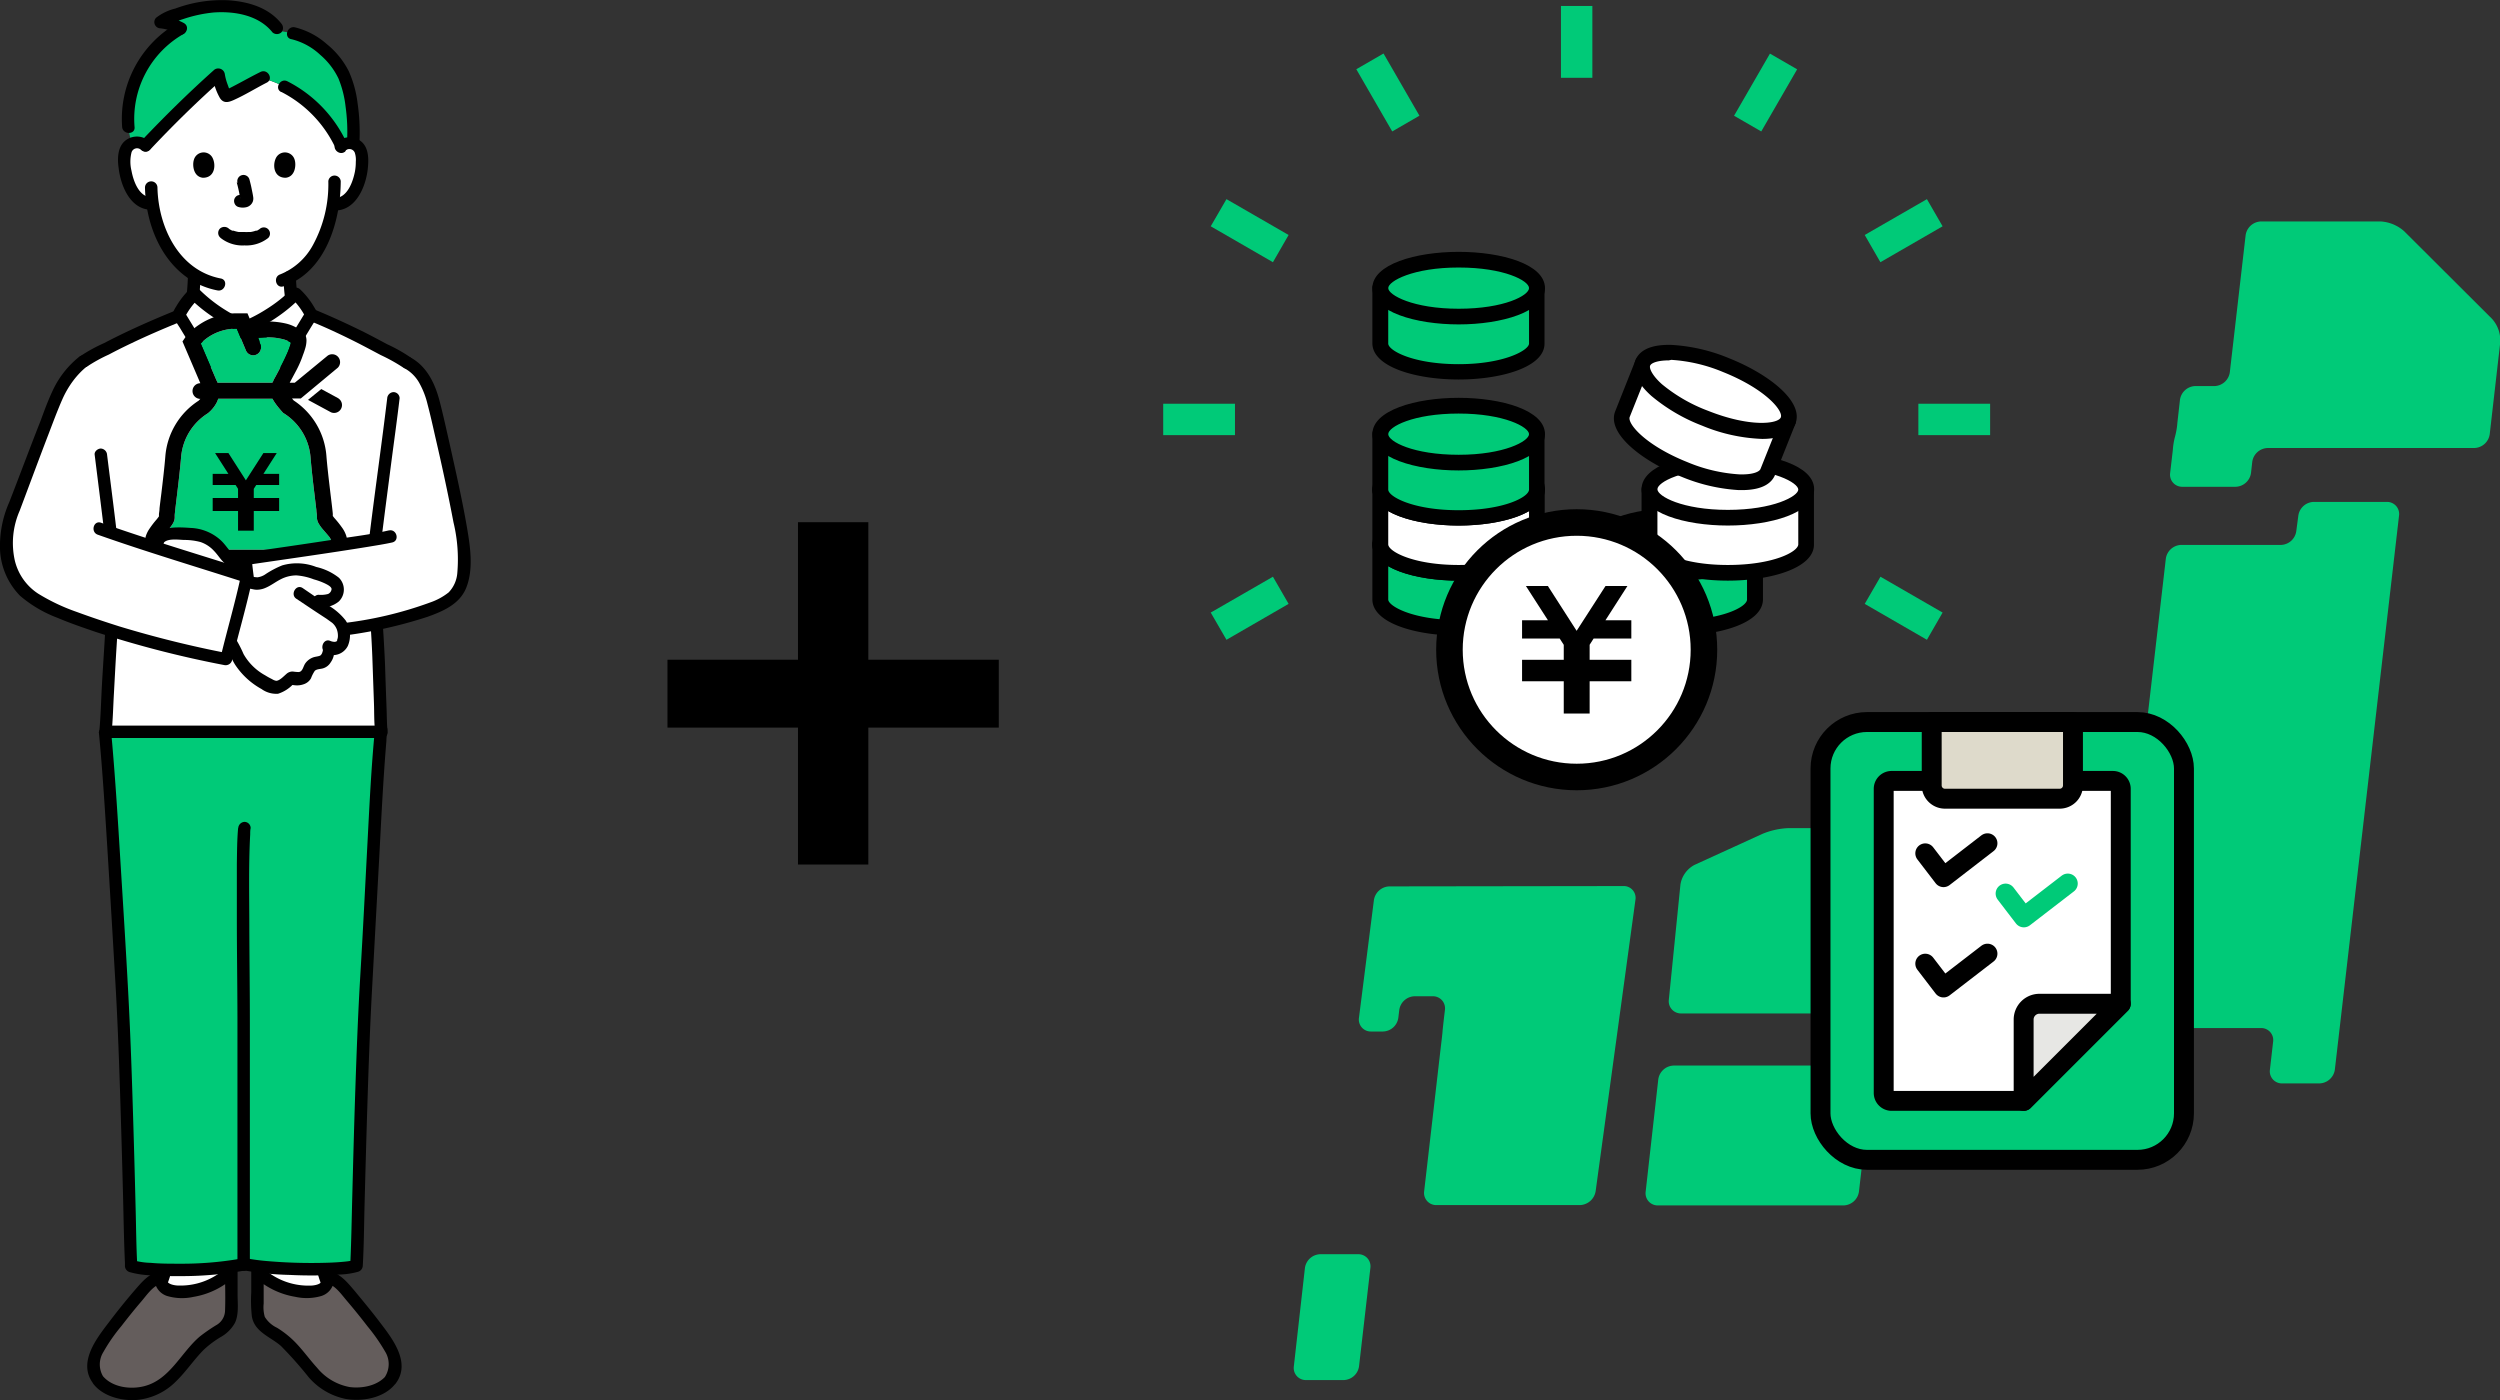 <svg id="レイヤー_1" data-name="レイヤー 1" xmlns="http://www.w3.org/2000/svg" width="376.61" height="210.91" viewBox="0 0 376.61 210.91"><rect x="0" y="0" width="376.61" height="210.91" fill="#333333" stroke="none"/><defs><style>.cls-1,.cls-5{fill:#00ca78;}.cls-11,.cls-2,.cls-6{fill:#fff;}.cls-10,.cls-3,.cls-9{fill:none;}.cls-4{fill:#645d5c;}.cls-11,.cls-5,.cls-6,.cls-7,.cls-8,.cls-9{stroke:#000;}.cls-10,.cls-5,.cls-6,.cls-7,.cls-8,.cls-9{stroke-linecap:round;stroke-linejoin:round;stroke-width:3px;}.cls-7{fill:#dedacb;}.cls-8{fill:#e7e7e4;}.cls-10{stroke:#00ca78;}.cls-11{stroke-miterlimit:10;stroke-width:4px;}</style></defs><path d="M121.81,110.86H102.15V100.64h19.66V79.92h10.6v20.72h19.65v10.22H132.41v20.63h-10.6Z" transform="translate(-1.6 -1.25)"/><path class="cls-1" d="M249.51,180.76a1.83,1.83,0,0,0,1.85,2.08h27.95a2.41,2.41,0,0,0,2.33-2.08l1.95-16.91a1.83,1.83,0,0,0-1.85-2.08h-28a2.41,2.41,0,0,0-2.33,2.08Z" transform="translate(-1.6 -1.25)"/><path class="cls-1" d="M196.51,207.08a1.82,1.82,0,0,0,1.85,2.07H204a2.4,2.4,0,0,0,2.33-2.07l1.71-14.82a1.82,1.82,0,0,0-1.85-2.07h-5.69a2.4,2.4,0,0,0-2.32,2.07Z" transform="translate(-1.6 -1.25)"/><path class="cls-1" d="M210.92,134.78a2.43,2.43,0,0,0-2.35,2.07l-2.25,17.72a1.8,1.8,0,0,0,1.83,2.07h1.78a2.39,2.39,0,0,0,2.32-2.07l.14-1.17a2.4,2.4,0,0,1,2.32-2.07h2.71a1.82,1.82,0,0,1,1.85,2.07l-.14,1.17c-.13,1.14-.23,2.07-.22,2.07s-.09.93-.23,2.07l-2.54,22a1.83,1.83,0,0,0,1.85,2.08H239.6a2.48,2.48,0,0,0,2.37-2.07l6-43.92a1.78,1.78,0,0,0-1.81-2.07Z" transform="translate(-1.6 -1.25)"/><path class="cls-1" d="M347.52,81.27a2.4,2.4,0,0,1-2.33,2.07h-15a2.4,2.4,0,0,0-2.32,2.07l-4.45,38.52a2.4,2.4,0,0,1-2.32,2.07h-7.25a1.82,1.82,0,0,1-1.85-2.07l.42-3.66a1.83,1.83,0,0,0-1.84-2.08h-5.69a2.41,2.41,0,0,0-2.33,2.08l-.42,3.66a2.41,2.41,0,0,1-2.32,2.07H271.09a11.38,11.38,0,0,0-4,.87l-10.22,4.67a4.08,4.08,0,0,0-2.12,2.94L253,151.85a1.84,1.84,0,0,0,1.87,2.07h34.94a1.78,1.78,0,0,1,1.81,2.07l-1.43,10.54a1.77,1.77,0,0,0,1.8,2.07h16.82a2.4,2.4,0,0,0,2.32-2.07l1-8.34a2.41,2.41,0,0,1,2.33-2.07h27.73a1.81,1.81,0,0,1,1.84,2.07l-.48,4.2a1.82,1.82,0,0,0,1.85,2.07H351a2.41,2.41,0,0,0,2.33-2.07L363,78.93a1.82,1.82,0,0,0-1.85-2.07h-11a2.4,2.4,0,0,0-2.32,2.07Z" transform="translate(-1.6 -1.25)"/><path class="cls-1" d="M363.78,36.09a5.83,5.83,0,0,0-3.56-1.48h-18a2.41,2.41,0,0,0-2.33,2.08l-2.38,20.64a2.41,2.41,0,0,1-2.32,2.08h-2.93A2.4,2.4,0,0,0,330,61.48l-.39,3.45a11.06,11.06,0,0,1-.35,2.07,10.62,10.62,0,0,0-.34,2.07l-.4,3.44a1.82,1.82,0,0,0,1.85,2.07h8a2.41,2.41,0,0,0,2.33-2.07l.19-1.69a2.41,2.41,0,0,1,2.33-2.08h31.11a2.41,2.41,0,0,0,2.33-2.07l1.59-13.85A4.89,4.89,0,0,0,377,49.27Z" transform="translate(-1.6 -1.25)"/><path class="cls-1" d="M316.22,111.35a2.09,2.09,0,0,1-2.09,2.08h-1.71a2.09,2.09,0,0,1-2.09-2.08v-.25a2.09,2.09,0,0,1,2.09-2.08h1.71a2.09,2.09,0,0,1,2.09,2.08Z" transform="translate(-1.6 -1.25)"/><path class="cls-2" d="M27.65,50c.2-.09,1-.37,1.09-.4,1.61-.59,1.55-1.62,1.75-2.78a30.93,30.93,0,0,0,.35-4.22C27.2,40.36,25.21,36.09,24.59,32a2.92,2.92,0,0,1-2.15-.77,5.4,5.4,0,0,1-1.28-1.84,9.26,9.26,0,0,1-.79-4.5,3,3,0,0,1,.27-1.14,1.81,1.81,0,0,1,2.83-.51A147.66,147.66,0,0,1,34.54,12.42a6.56,6.56,0,0,0,.31,1.36,4.89,4.89,0,0,0,.85,1.91C36,15.83,39.12,14,41.06,13A18.6,18.6,0,0,1,53,23.27a1.81,1.81,0,0,1,1.54-.49,1.83,1.83,0,0,1,1.31,1,3,3,0,0,1,.27,1.14,9.15,9.15,0,0,1-.79,4.5A5.26,5.26,0,0,1,54,31.22a2.91,2.91,0,0,1-2.28.76c-.8,5.7-3.55,9.44-6.52,11a26.53,26.53,0,0,0,.36,3.88c.2,1.16.14,2.19,1.74,2.78.11,0,1.9.86,2.14,1A15.1,15.1,0,0,1,38,56.38,11.8,11.8,0,0,1,27.65,50Z" transform="translate(-1.6 -1.25)"/><path class="cls-1" d="M48.27,16.91A18.05,18.05,0,0,0,41.07,13c-2,1-5.09,2.81-5.37,2.67a4.89,4.89,0,0,1-.85-1.91,6.56,6.56,0,0,1-.31-1.36A147.66,147.66,0,0,0,23.47,23.23a1.79,1.79,0,0,0-1.95-.31c-1.17-3-.54-7.27.72-10.18a15.24,15.24,0,0,1,6.58-7.21,7.81,7.81,0,0,0-3.05-.94c.65-.69,5.86-2.49,8.86-2.42s6.53.49,8.71,3.32l.32.41,2.12.36a11.29,11.29,0,0,1,4.73,2.6,14,14,0,0,1,2.48,3c1.33,2.09,2,6.86,1.83,10.61l0,.81a1.78,1.78,0,0,0-.7-.28,1.81,1.81,0,0,0-1.14.2A18.69,18.69,0,0,0,48.27,16.91Z" transform="translate(-1.6 -1.25)"/><path d="M28.3,4.74A16.62,16.62,0,0,0,20,20.38c.1,1.19,2,1.2,1.87,0a14.74,14.74,0,0,1,7.36-14,.94.94,0,0,0-.95-1.62Z" transform="translate(-1.6 -1.25)"/><path d="M45.53,7.16a9.72,9.72,0,0,1,4.32,2.36,10.83,10.83,0,0,1,2.74,3.56,15.84,15.84,0,0,1,1.07,4.23,27.48,27.48,0,0,1,.23,5.13c-.06,1.2,1.81,1.2,1.87,0a30.28,30.28,0,0,0-.29-5.63A16.7,16.7,0,0,0,54.15,12a12.44,12.44,0,0,0-3.28-4.07A11.3,11.3,0,0,0,46,5.36c-1.17-.22-1.68,1.58-.49,1.8Z" transform="translate(-1.6 -1.25)"/><path d="M40.88,12.07c-1.43.7-2.82,1.5-4.24,2.23-.26.14-.53.27-.81.4h0l-.13.05s-.08,0-.11,0,.35.07.45.12c.49.22.27.16.2,0s-.09-.18-.13-.28-.18-.49-.27-.74a8,8,0,0,1-.37-1.42,1,1,0,0,0-1.59-.67c-3.83,3.42-7.47,7-11,10.73-.83.88.49,2.2,1.32,1.32,3.51-3.74,7.15-7.31,11-10.72l-1.6-.66A8.94,8.94,0,0,0,34.72,16c.54.86,1.28.68,2.06.33,1.73-.77,3.35-1.79,5-2.63,1.08-.53.14-2.15-.94-1.61Z" transform="translate(-1.6 -1.25)"/><path d="M44,4.82c-1.94-2.45-5-3.32-8-3.53a20.22,20.22,0,0,0-8,1.25,7.6,7.6,0,0,0-2.89,1.39.94.94,0,0,0,.66,1.59,7.07,7.07,0,0,1,2.6.83c1.06.57,2-1,.94-1.62a9.35,9.35,0,0,0-3.54-1.08l.66,1.6c.17-.16-.15.08,0,0s.16-.1.25-.14a5.66,5.66,0,0,1,.7-.34c.55-.23,1.2-.45,1.8-.64a20.36,20.36,0,0,1,4.62-1c3.17-.22,6.79.41,8.85,3a1,1,0,0,0,1.33,0,1,1,0,0,0,0-1.33Z" transform="translate(-1.6 -1.25)"/><path d="M44,15.11a18.1,18.1,0,0,1,8.22,8.6.94.94,0,0,0,1.28.34,1,1,0,0,0,.33-1.28A19.71,19.71,0,0,0,44.9,13.5c-1.07-.55-2,1.07-.95,1.61Z" transform="translate(-1.6 -1.25)"/><path d="M29.91,42.67a31.72,31.72,0,0,1-.44,4.72c0,.15,0,.29-.09.43l-.07.22c0,.17.05-.07,0,0l-.12.2c0,.09.1-.09,0,0a1.53,1.53,0,0,1-.18.18c.12-.1-.1.07-.11.07a10.89,10.89,0,0,1-1.48.6,1,1,0,0,0-.65,1.15.94.94,0,0,0,1.15.65,13.31,13.31,0,0,0,1.92-.78,3.08,3.08,0,0,0,1.41-2,28.64,28.64,0,0,0,.55-5.46.94.94,0,0,0-1.87,0Z" transform="translate(-1.6 -1.25)"/><path d="M44.3,43a29.82,29.82,0,0,0,.33,3.77,6,6,0,0,0,.68,2.5,2.94,2.94,0,0,0,1.18,1,4.25,4.25,0,0,0,.49.21c.36.15-.13-.07,0,0s.22.1.32.15l1.74.79a1,1,0,0,0,1.28-.33A.94.94,0,0,0,50,49.8l-1.59-.73-.75-.33a2.57,2.57,0,0,1-.49-.26c-.23-.15.07.1-.1-.08l-.12-.13,0,0a2.55,2.55,0,0,1-.14-.24c.08.14,0,0,0-.06a4.7,4.7,0,0,1-.12-.51c-.07-.39-.13-.79-.19-1.18A24.78,24.78,0,0,1,46.18,43a.94.94,0,0,0-1.88,0Z" transform="translate(-1.6 -1.25)"/><path d="M44.32,44.38c6.36-2.14,8.59-9.83,8.61-15.84a.94.94,0,0,0-1.87,0,19.11,19.11,0,0,1-2.32,9.63,9.72,9.72,0,0,1-4.92,4.41c-1.14.38-.65,2.19.5,1.8Z" transform="translate(-1.6 -1.25)"/><path d="M23.44,29.5c.12,5.17,2.17,10.73,6.59,13.72A11.74,11.74,0,0,0,34.36,45c1.17.23,1.68-1.58.49-1.8-6.32-1.22-9.4-7.75-9.53-13.69a.94.94,0,0,0-1.88,0Z" transform="translate(-1.6 -1.25)"/><path d="M24.17,22.61a2.79,2.79,0,0,0-3.89,0c-1,1-1,2.71-.8,4,.31,2.67,1.8,6.3,5,6.24a.94.94,0,0,0,0-1.87c-1.93,0-2.78-2.43-3.07-4a5.73,5.73,0,0,1,0-2.76.87.87,0,0,1,1.44-.39c.89.8,2.22-.51,1.32-1.33Z" transform="translate(-1.6 -1.25)"/><path d="M53.64,23.94a.87.87,0,0,1,1.41.32,3.46,3.46,0,0,1,.15,1.36,8,8,0,0,1-.13,1.47c-.3,1.54-1.15,4-3.07,4a.94.94,0,0,0,0,1.87c3.2.06,4.7-3.57,5-6.24.15-1.33.18-3-.81-4a2.79,2.79,0,0,0-3.89,0c-.89.81.44,2.14,1.33,1.33Z" transform="translate(-1.6 -1.25)"/><g id="face"><path d="M37.26,28.72a22.56,22.56,0,0,1,.53,2.44l0-.25a1.22,1.22,0,0,1,0,.27l0-.25a.23.23,0,0,1,0,.11l.1-.23a.21.21,0,0,1,0,.06l.15-.19a.12.12,0,0,1,0,.05l.19-.15-.13.07.23-.09a1.29,1.29,0,0,1-.28.08l.25,0h-.26l.24,0-.24,0a1.06,1.06,0,0,0-.72.09,1,1,0,0,0-.43.56,1,1,0,0,0,.1.72.87.87,0,0,0,.56.43,2.31,2.31,0,0,0,1.25,0,1.38,1.38,0,0,0,.89-.84,1.43,1.43,0,0,0,.06-.62c-.06-.46-.17-.93-.26-1.39s-.2-.87-.31-1.3a.93.93,0,1,0-1.8.5Z" transform="translate(-1.6 -1.25)"/><path d="M30.8,25.35c-.24.77-.08,2.53,1.37,2.68,1.91,0,2-2.14,1.37-3.14A1.52,1.52,0,0,0,30.8,25.35Z" transform="translate(-1.6 -1.25)"/><path d="M46,25.36c.23.76.08,2.52-1.37,2.67-1.91,0-2-2.14-1.37-3.14A1.52,1.52,0,0,1,46,25.36Z" transform="translate(-1.6 -1.25)"/><path d="M34.84,37.1a5.3,5.3,0,0,0,3.59,1.12A5.31,5.31,0,0,0,42,37.1a.93.93,0,0,0-1.32-1.32.2.2,0,0,0-.07.06l0,0,.12-.09a2.39,2.39,0,0,0-.21.13,1,1,0,0,1-.23.12l-.08,0,.08,0a.88.88,0,0,1-.15,0,4.47,4.47,0,0,1-.78.2s-.29,0-.11,0l-.24,0a5.44,5.44,0,0,1-.57,0l-.52,0-.29,0h-.07a5.38,5.38,0,0,1-.79-.2L36.58,36s.19.08,0,0l-.26-.14a1.22,1.22,0,0,1-.19-.12c-.06,0,0,0,0,0l0,0s-.06-.05-.07-.06a1,1,0,0,0-1.32,0,.94.94,0,0,0,0,1.32Z" transform="translate(-1.6 -1.25)"/></g><path class="cls-2" d="M14.15,55.71A19.13,19.13,0,0,0,12.68,57,15.78,15.78,0,0,0,10,61.29c-1.38,3.2-4.9,12.79-6.59,17.16A11.31,11.31,0,0,0,4.66,89.59c2.23,2.87,8.64,4.91,11.66,6l2.08.69c0,.86-.1,1.56-.15,2-.07.69-.78,14.28-.77,13.27l41.56,0c-.11-2.07-.44-11.14-.53-13.07,0-.15,0-.28,0-.4-.07-.59-.14-1.61-.22-2.84L60,94.86c2.54-.56,7.54-1.85,9.71-3.65S71.79,85.28,71,80.92c-.79-4.58-3.54-17-4.28-19.61a9.87,9.87,0,0,0-2.62-4.62A7.55,7.55,0,0,0,63.07,56l-.21-.11h0a14.27,14.27,0,0,0-2.22-1.26,115.58,115.58,0,0,0-12.11-5.9,11.5,11.5,0,0,0-2.35-3.17,23.15,23.15,0,0,1-6.7,4.67c-.14.06-.29.14-.33.28H37.92c0-.14-.2-.22-.33-.28a23.15,23.15,0,0,1-6.7-4.67,11.7,11.7,0,0,0-2.44,3.35,119.06,119.06,0,0,0-12.09,5.62,13.79,13.79,0,0,0-2.1,1.17" transform="translate(-1.6 -1.25)"/><path class="cls-3" d="M45.92,54.09a26.27,26.27,0,0,1-6.68.94,28.86,28.86,0,0,1-7.59-1.16" transform="translate(-1.6 -1.25)"/><path d="M27.94,48.07c-2.46,1-4.92,2.06-7.32,3.2-1.14.54-2.26,1.1-3.37,1.68a23.81,23.81,0,0,0-3.47,1.9,1,1,0,0,0-.33,1.28.94.94,0,0,0,1.28.33A23.25,23.25,0,0,1,18,54.66c1.11-.59,2.23-1.15,3.37-1.69,2.31-1.11,4.67-2.12,7.05-3.1a1,1,0,0,0,.65-1.15.93.93,0,0,0-1.15-.65Z" transform="translate(-1.6 -1.25)"/><path d="M15.86,69.75c.56,4.5,1.14,9,1.66,13.5.11,1,.24,1.91.26,2.88,0,1.39,0,2.78-.05,4.17-.15,4.81-.52,9.61-.79,14.41-.12,2.27-.17,4.56-.39,6.82a.94.94,0,0,0,.94.93,1,1,0,0,0,.93-.93c.19-1.92.23-3.86.34-5.78.13-2.36.25-4.72.4-7.08s.31-4.71.39-7.07a50.35,50.35,0,0,0-.05-7.37c-.53-4.83-1.17-9.65-1.77-14.48a1,1,0,0,0-.94-.93c-.45,0-1,.43-.93.93Z" transform="translate(-1.6 -1.25)"/><path class="cls-3" d="M15.78,61.75c.3,2.32.65,5.14,1,8" transform="translate(-1.6 -1.25)"/><path d="M60,111.63c-.13-1.25-.12-2.53-.17-3.79q-.12-3.15-.22-6.28c-.14-3.6-.42-7.18-.61-10.78l-.18-3.31c0-.65-.11-1.32-.09-2,.05-1,.23-2.08.35-3.11.48-3.9,1-7.8,1.5-11.7.41-3.13.85-6.27,1.22-9.41a.93.93,0,0,0-.93-.93,1,1,0,0,0-.94.93c-.8,6.66-1.75,13.3-2.58,20-.15,1.27-.32,2.54-.44,3.81a26.11,26.11,0,0,0,.12,4c.2,3.73.52,7.45.66,11.18l.24,6.83c.06,1.5,0,3,.2,4.52a1,1,0,0,0,.93.94,1,1,0,0,0,.94-.94Z" transform="translate(-1.6 -1.25)"/><path class="cls-2" d="M49.87,189.24a14.24,14.24,0,0,0,1.62,6.52l-10.38-.2,0-5.83" transform="translate(-1.6 -1.25)"/><path class="cls-2" d="M27.05,189.24a14.35,14.35,0,0,1-1.61,6.52l10.37-.2,0-5.83" transform="translate(-1.6 -1.25)"/><path d="M26,189.24a13.45,13.45,0,0,1-1.49,6,1,1,0,0,0,.34,1.28,1,1,0,0,0,1.28-.34,15.45,15.45,0,0,0,1.74-7,.94.94,0,0,0-1.87,0Z" transform="translate(-1.6 -1.25)"/><path d="M34.72,189.73l0,5.83a.94.94,0,0,0,.94.93,1,1,0,0,0,.93-.93l0-5.83a.94.94,0,1,0-1.87,0Z" transform="translate(-1.6 -1.25)"/><path d="M48.94,189.24a15.45,15.45,0,0,0,1.74,7,.94.94,0,0,0,1.62-.94,13.45,13.45,0,0,1-1.49-6,1,1,0,0,0-.94-.93.93.93,0,0,0-.93.93Z" transform="translate(-1.6 -1.25)"/><path d="M40.22,189.73l0,5.83a.94.94,0,0,0,1.87,0l0-5.83a.94.94,0,1,0-1.87,0Z" transform="translate(-1.6 -1.25)"/><path class="cls-4" d="M16.36,209.13l-.15-.22a4.11,4.11,0,0,1-.27-3.45,11.21,11.21,0,0,1,1.77-3.09c1.71-2.33,3.52-4.6,5.42-6.78a5.14,5.14,0,0,1,2.69-2,1.66,1.66,0,0,0,.83,1.75,3.93,3.93,0,0,0,2,.46,11.16,11.16,0,0,0,7.78-3.1c0,2.34,0,3.12,0,5.46a5.06,5.06,0,0,1-.21,1.69c-.48,1.3-1.91,1.92-3,2.71-3,2-4.54,5.75-7.66,7.56a8.08,8.08,0,0,1-7.45.27A4.77,4.77,0,0,1,16.36,209.13Z" transform="translate(-1.6 -1.25)"/><path class="cls-1" d="M38.3,191.73c4.4.91,14.69,1,17,.25.21-3.44.59-28.29,1.52-43.72.78-13,1.4-28.59,2.16-36.73-9-.14-32.57-.28-41.53-.43.77,8.08,1.63,24.05,2.42,37.16.93,15.43,1.31,40.28,1.52,43.72,2.31.77,11.28.83,16.63-.2" transform="translate(-1.6 -1.25)"/><path d="M17.17,208.66a3.51,3.51,0,0,1,0-3.73,25.67,25.67,0,0,1,2.68-3.87c1-1.29,2-2.55,3.07-3.79.85-1,1.78-2.42,3.15-2.72l-1.15-1.16a2.73,2.73,0,0,0,1.81,3.08,7.93,7.93,0,0,0,4,.15,11.94,11.94,0,0,0,6.37-3.21l-1.6-.66c0,2,.08,4,0,6a2.57,2.57,0,0,1-1.35,2.14,25.82,25.82,0,0,0-2.44,1.69c-2.83,2.4-4.5,6.48-8.35,7.48-2.09.55-4.88.2-6.32-1.58a.94.94,0,0,0-1.32,0,1,1,0,0,0,0,1.32c1.46,1.81,4.18,2.5,6.4,2.35a9.52,9.52,0,0,0,6.07-2.88c1.5-1.47,2.66-3.25,4.15-4.73a14.87,14.87,0,0,1,2.47-1.85A5.52,5.52,0,0,0,37,200.52c.59-1.27.4-2.83.39-4.19v-3.58a1,1,0,0,0-1.6-.66,10.06,10.06,0,0,1-4.39,2.48,10.17,10.17,0,0,1-2.91.34c-.53,0-1.9-.19-1.74-1a1,1,0,0,0-1.15-1.15c-1.67.37-2.77,1.79-3.83,3q-1.89,2.21-3.64,4.52c-1.89,2.48-4.86,6.15-2.54,9.32a1,1,0,0,0,1.28.33A.94.94,0,0,0,17.17,208.66Z" transform="translate(-1.6 -1.25)"/><path class="cls-4" d="M60.45,209.13l.15-.22a4.11,4.11,0,0,0,.27-3.45,11.21,11.21,0,0,0-1.77-3.09c-1.71-2.33-3.52-4.6-5.42-6.78a5.14,5.14,0,0,0-2.69-2,1.66,1.66,0,0,1-.83,1.75,3.93,3.93,0,0,1-2,.46,11.18,11.18,0,0,1-7.78-3.1c0,2.34,0,3.12,0,5.46a5.06,5.06,0,0,0,.21,1.69c.48,1.3,1.91,1.92,3,2.71,3,2,4.54,5.75,7.66,7.56a8.08,8.08,0,0,0,7.45.27A4.77,4.77,0,0,0,60.45,209.13Z" transform="translate(-1.6 -1.25)"/><path d="M16.5,111.63c.53,5.56.88,11.15,1.23,16.72q.63,10.17,1.22,20.34c.33,5.53.54,11.06.72,16.6s.33,10.85.47,16.28c.08,3.3.13,6.61.28,9.91,0,.17,0,.33,0,.5a1,1,0,0,0,.69.9,13.27,13.27,0,0,0,3.07.48c1.45.11,2.9.14,4.35.13a54.46,54.46,0,0,0,9.71-.8c1.18-.23.68-2-.5-1.81a51.63,51.63,0,0,1-9.21.74c-1.41,0-2.82,0-4.22-.13a10.63,10.63,0,0,1-2.7-.41l.68.9c-.17-2.9-.18-5.82-.26-8.73q-.19-7.86-.44-15.73c-.17-5.63-.38-11.25-.68-16.87-.35-6.61-.77-13.21-1.18-19.81-.36-5.87-.72-11.74-1.23-17.6-.05-.54-.09-1.07-.15-1.61a.94.94,0,0,0-1.87,0Z" transform="translate(-1.6 -1.25)"/><path d="M61.25,209.61c2.32-3.17-.65-6.84-2.54-9.32-1.17-1.54-2.38-3-3.64-4.52-1.06-1.24-2.16-2.66-3.83-3a1,1,0,0,0-1.15,1.15c.16.83-1.21,1-1.74,1a10.17,10.17,0,0,1-2.91-.34,10.06,10.06,0,0,1-4.39-2.48,1,1,0,0,0-1.6.66v3.19a21.54,21.54,0,0,0,.09,3.59c.38,2.37,2.79,3.08,4.38,4.47a58.35,58.35,0,0,1,4.18,4.71A10,10,0,0,0,53.71,212c2.51.41,5.71-.14,7.4-2.23a1,1,0,0,0,0-1.32.94.94,0,0,0-1.32,0c-1.26,1.55-3.62,2-5.52,1.75a8.27,8.27,0,0,1-4.9-2.9c-1.28-1.4-2.37-3-3.75-4.29a14.39,14.39,0,0,0-2.29-1.74,4.31,4.31,0,0,1-1.84-1.64,5.26,5.26,0,0,1-.17-2V196c0-1.08,0-2.17,0-3.26l-1.6.66a11.94,11.94,0,0,0,6.37,3.21,7.92,7.92,0,0,0,3.9-.12,2.74,2.74,0,0,0,1.9-3.11l-1.15,1.16c1.34.29,2.24,1.65,3.08,2.63q1.62,1.9,3.14,3.88a27.25,27.25,0,0,1,2.64,3.78,3.57,3.57,0,0,1,0,3.82.94.94,0,0,0,.33,1.28A1,1,0,0,0,61.25,209.61Z" transform="translate(-1.6 -1.25)"/><path d="M58.06,111.32c-.53,5.55-.8,11.12-1.09,16.68-.36,6.78-.69,13.55-1.1,20.33-.33,5.56-.54,11.13-.73,16.7s-.33,10.93-.47,16.4c-.09,3.35-.14,6.7-.29,10,0,.17,0,.33,0,.5l.69-.9a7.26,7.26,0,0,1-.9.2c-.29.05-.63.08-1.08.12-1.1.1-2.21.13-3.31.15a76.88,76.88,0,0,1-7.74-.26,31.08,31.08,0,0,1-3.47-.46c-1.17-.24-1.68,1.56-.49,1.8a45.52,45.52,0,0,0,7.19.73,65.39,65.39,0,0,0,7.54-.06,11.58,11.58,0,0,0,2.75-.42,1,1,0,0,0,.69-.9c.17-2.95.19-5.91.26-8.86.14-5.29.28-10.57.45-15.86.18-5.67.38-11.33.69-17q.54-9.9,1.08-19.8c.31-5.86.59-11.72,1.08-17.56,0-.53.09-1.05.14-1.58a.94.94,0,1,0-1.87,0Z" transform="translate(-1.6 -1.25)"/><path d="M37.47,126c-.16,1.79-.16,3.61-.19,5.42,0,2.74,0,5.49,0,8.23,0,4.95.08,9.89.09,14.84,0,4.2,0,8.4,0,12.6q0,7.92,0,15.83c0,2,0,4,0,5.93,0,.94,0,1.9,0,2.83a1.08,1.08,0,0,0,.47.89.94.94,0,0,0,1.28-.34,1,1,0,0,0-.33-1.28h0l.34.34c.07.13.12.63.11.26,0-.15,0-.3,0-.46,0-.54,0-1.08,0-1.62,0-1.82,0-3.64,0-5.46q0-7.77,0-15.52c0-4.39,0-8.78,0-13.17,0-4.59-.06-9.18-.08-13.77,0-4.86-.13-9.75.13-14.61,0-.31,0-.63.07-.94a.94.94,0,0,0-.93-.94,1,1,0,0,0-.94.94Z" transform="translate(-1.6 -1.25)"/><path d="M17.84,112.43H33.61l18.47,0h6.63a.94.94,0,0,0,0-1.87H17.84a.94.94,0,0,0,0,1.87Z" transform="translate(-1.6 -1.25)"/><path class="cls-3" d="M57.86,99.56l-39.28,0" transform="translate(-1.6 -1.25)"/><path class="cls-2" d="M44,55.68c1.9-2.59,2.91-4.43,4.5-7a11.38,11.38,0,0,0-2.34-3.15,23.15,23.15,0,0,1-6.7,4.67c-.14.06-.29.14-.33.28a.57.57,0,0,0,.07.38C39.29,51,43.37,54.9,44,55.68Z" transform="translate(-1.6 -1.25)"/><path class="cls-2" d="M33.05,55.68c-1.9-2.59-2.91-4.43-4.5-7a11.38,11.38,0,0,1,2.34-3.15,23.15,23.15,0,0,0,6.7,4.67c.13.06.29.14.33.28a.57.57,0,0,1-.07.38C37.76,51,33.68,54.9,33.05,55.68Z" transform="translate(-1.6 -1.25)"/><path d="M44.81,56.15c1.29-1.76,2.44-3.61,3.56-5.48.28-.46.57-.91.84-1.37.38-.67.09-1.16-.27-1.76a11.76,11.76,0,0,0-2.12-2.69.94.94,0,0,0-1.32,0,21.52,21.52,0,0,1-3.81,3,21.76,21.76,0,0,1-2.1,1.19c-.73.36-1.6.74-1.38,1.75a3.49,3.49,0,0,0,1.21,1.56l2.11,2.08a24.47,24.47,0,0,1,1.81,1.86A.93.93,0,1,0,44.66,55a36.12,36.12,0,0,0-2.6-2.65l-1.47-1.44c-.17-.17-.34-.33-.5-.5l-.15-.16c-.15-.13.13.13.12.19l-.13.48c-.14.11-.14.13,0,.05l.15-.07.52-.25.9-.48c.64-.36,1.26-.74,1.86-1.16a23.6,23.6,0,0,0,3.45-2.86H45.5a11,11,0,0,1,2.19,3v-1c-1.45,2.37-2.85,4.77-4.5,7a.94.94,0,0,0,1.62.95Z" transform="translate(-1.6 -1.25)"/><path d="M33.86,55.2c-1.65-2.24-3.05-4.64-4.5-7v1a11,11,0,0,1,2.19-3H30.22A23.68,23.68,0,0,0,33.68,49c.58.4,1.17.77,1.78,1.12l.9.48.53.25.22.11c.14.08.15.06,0-.05L37,50.46c0-.06.28-.33.13-.2l-.14.15c-.16.17-.33.33-.49.49L35,52.37A34.21,34.21,0,0,0,32.39,55a.93.93,0,1,0,1.32,1.32,48.87,48.87,0,0,1,3.66-3.68,7.39,7.39,0,0,0,1.28-1.34,1.35,1.35,0,0,0-.59-2c-.71-.36-1.42-.69-2.1-1.1a22.17,22.17,0,0,1-4.41-3.42,1,1,0,0,0-1.33,0,12,12,0,0,0-2.07,2.62c-.34.56-.71,1.1-.36,1.75.27.49.59,1,.89,1.45,1.12,1.87,2.27,3.72,3.56,5.48a1,1,0,0,0,1.28.33A.94.94,0,0,0,33.86,55.2Z" transform="translate(-1.6 -1.25)"/><path class="cls-1" d="M32.92,52.08a7.61,7.61,0,0,1,4.35-1.32l1.38,3.29a1.18,1.18,0,1,0,2.18-.91l-.13-.33a1.18,1.18,0,0,0-.09-.37l-.12-.31c.4,0,.85-.06,1.3-.06a9.36,9.36,0,0,1,2.35.26,4,4,0,0,1,1.26.52s0,.1,0,.16a12.54,12.54,0,0,1-.61,1.63c-.41.92-.93,1.93-1.34,2.69-.2.39-.38.71-.51.94l-.15.26,0,.09h0a2.75,2.75,0,0,0-.17.29H34.38a2.32,2.32,0,0,0-.18-.39L31.84,53A6.89,6.89,0,0,1,32.92,52.08Z" transform="translate(-1.6 -1.25)"/><path class="cls-1" d="M51.06,83.52a3.3,3.3,0,0,1-2.07.54H28.3a3.3,3.3,0,0,1-2.07-.54,1,1,0,0,1-.44-.82v0a1.78,1.78,0,0,1,.25-.51c.24-.37.63-.81,1-1.25a5.19,5.19,0,0,0,.52-.69,2.44,2.44,0,0,0,.23-.43,1.62,1.62,0,0,0,.13-.65s0-.14,0-.34c.06-.69.24-2.1.43-3.7s.4-3.44.53-5a8.62,8.62,0,0,1,4-6.6l.08-.06.08-.07a5.15,5.15,0,0,0,1.2-1.5,3.5,3.5,0,0,0,.23-.58h8.18a6,6,0,0,0,.46.74c.27.38.6.78,1,1.23l.12.14.15.1a8.62,8.62,0,0,1,4,6.6c.15,1.81.39,3.93.61,5.69.1.88.2,1.67.27,2.28,0,.3.07.56.08.76s0,.33,0,.33a1.94,1.94,0,0,0,.22.85,5.72,5.72,0,0,0,.63.9c.34.4.7.81,1,1.17a2.42,2.42,0,0,1,.27.46.55.55,0,0,1,.05.13v0h0A1,1,0,0,1,51.06,83.52Z" transform="translate(-1.6 -1.25)"/><path d="M53.71,81.82a4.45,4.45,0,0,0-.65-1.18c-.37-.52-.77-1-1.05-1.31-.13-.15-.23-.29-.28-.36a2.75,2.75,0,0,0,0-.38c-.07-.77-.25-2.16-.44-3.77s-.4-3.4-.52-4.92a11,11,0,0,0-4.91-8.31c-.1-.1-.18-.21-.27-.31h1.32l5.57-4.63a1.19,1.19,0,0,0-1.52-1.82L46,58.91h-.76c.27-.5.62-1.16,1-1.87s.75-1.56,1-2.31c.15-.38.27-.75.37-1.1a4.26,4.26,0,0,0,.16-1.07,2.08,2.08,0,0,0-.1-.66l-.09-.27-.2-.2A6,6,0,0,0,44.72,50a12.35,12.35,0,0,0-2.93-.32,17.64,17.64,0,0,0-2.33.16l-.58-1.39-.72,0-.85,0a10.07,10.07,0,0,0-5.85,1.81,8.74,8.74,0,0,0-2,1.89l-.37.54,2.69,6.29a1.18,1.18,0,0,0,0,2.36l-.27.28a11,11,0,0,0-5,8.34c-.14,1.74-.39,3.84-.6,5.6-.11.87-.21,1.66-.28,2.29,0,.31-.06.58-.08.8a2.75,2.75,0,0,0,0,.38,5.89,5.89,0,0,1-.39.51,13.4,13.4,0,0,0-1,1.3,4.25,4.25,0,0,0-.47.84,3,3,0,0,0-.24,1.08,3.43,3.43,0,0,0,1.34,2.68,5.59,5.59,0,0,0,3.54,1.06H49a5.59,5.59,0,0,0,3.54-1.06,3.43,3.43,0,0,0,1.34-2.68A2.65,2.65,0,0,0,53.71,81.82ZM32.92,52.08a7.61,7.61,0,0,1,4.35-1.32l1.38,3.29a1.18,1.18,0,1,0,2.18-.91l-.13-.33a1.18,1.18,0,0,0-.09-.37l-.12-.31c.4,0,.85-.06,1.3-.06a9.36,9.36,0,0,1,2.35.26,4,4,0,0,1,1.26.52s0,.1,0,.16a12.54,12.54,0,0,1-.61,1.63c-.41.92-.93,1.93-1.34,2.69-.2.39-.38.71-.51.94l-.15.26,0,.09h0a2.75,2.75,0,0,0-.17.29H34.38a2.32,2.32,0,0,0-.18-.39L31.84,53A6.89,6.89,0,0,1,32.92,52.08ZM51.06,83.52a3.3,3.3,0,0,1-2.07.54H28.3a3.3,3.3,0,0,1-2.07-.54,1,1,0,0,1-.44-.82v0a1.78,1.78,0,0,1,.25-.51c.24-.37.63-.81,1-1.25a5.19,5.19,0,0,0,.52-.69,2.44,2.44,0,0,0,.23-.43,1.62,1.62,0,0,0,.13-.65s0-.14,0-.34c.06-.69.24-2.1.43-3.7s.4-3.44.53-5a8.62,8.62,0,0,1,4-6.6l.08-.06.08-.07a5.15,5.15,0,0,0,1.2-1.5,3.5,3.5,0,0,0,.23-.58h8.18a6,6,0,0,0,.46.74c.27.38.6.78,1,1.23l.12.14.15.1a8.62,8.62,0,0,1,4,6.6c.15,1.81.39,3.93.61,5.69.1.88.2,1.67.27,2.28,0,.3.07.56.08.76s0,.33,0,.33a1.94,1.94,0,0,0,.22.85,5.72,5.72,0,0,0,.63.9c.34.4.7.81,1,1.17a2.42,2.42,0,0,1,.27.46.55.55,0,0,1,.05.13v0h0A1,1,0,0,1,51.06,83.52Z" transform="translate(-1.6 -1.25)"/><path d="M52.6,61.27,50,59.86l-2,1.63,3.46,1.87a1.19,1.19,0,0,0,1.12-2.09Z" transform="translate(-1.6 -1.25)"/><polygon points="42.05 73.06 38.6 73.06 38.23 73.64 38.23 75.02 42.05 75.02 42.05 75.02 42.05 76.7 42.05 76.98 38.23 76.98 38.23 79.94 35.86 79.94 35.86 76.98 32.04 76.98 32.04 76.7 32.04 75.02 32.04 75.02 35.86 75.02 35.86 73.64 35.49 73.06 32.04 73.06 32.04 71.39 34.41 71.39 32.4 68.25 34.41 68.25 37.04 72.36 39.68 68.25 41.69 68.25 39.68 71.39 42.05 71.39 42.05 73.06"/><path d="M48.54,49.7c2.43,1,4.8,2.12,7.14,3.31,1.1.57,2.19,1.15,3.28,1.73a26.31,26.31,0,0,1,3.41,1.9.93.93,0,0,0,1.28-.33A1,1,0,0,0,63.31,55a24,24,0,0,0-3.4-1.9c-1.15-.62-2.3-1.23-3.46-1.82C54,50.07,51.55,48.94,49,47.89a.94.94,0,0,0-1.15.66,1,1,0,0,0,.65,1.15Z" transform="translate(-1.6 -1.25)"/><g id="left_arm"><path class="cls-2" d="M38.33,86.35a5.4,5.4,0,0,1-1.77-.49,5.91,5.91,0,0,1-1.37-1.45,6.58,6.58,0,0,0-3-2.37,14.12,14.12,0,0,0-3.57-.41c-.88,0-3,0-3.24,1.21-.36,1.77,1.1,2.18,2.14,2.55" transform="translate(-1.6 -1.25)"/><path d="M38.58,85.45c-.39-.1-.8-.12-1.19-.23a2.19,2.19,0,0,1-.91-.68c-.56-.62-1-1.32-1.61-1.89a7.14,7.14,0,0,0-4.56-1.87c-2.19-.16-6.37-.39-5.91,3,.2,1.52,1.57,2.1,2.85,2.55,1.13.41,1.62-1.4.49-1.8a3.79,3.79,0,0,1-1.27-.59.81.81,0,0,1-.14-1c.63-.6,2.17-.38,3-.35a9.5,9.5,0,0,1,2.49.32,4.88,4.88,0,0,1,2,1.31c.64.65,1.08,1.46,1.77,2a5.21,5.21,0,0,0,2.5,1c1.17.29,1.67-1.51.5-1.8Z" transform="translate(-1.6 -1.25)"/><path class="cls-2" d="M60.43,82.05c-2.86.66-18.8,2.94-21.85,3.39.13,1.5,1.53,11.43,1.71,12.14,1.82-.14,13.87-1.42,19.74-2.72,2.54-.56,7.54-1.85,9.71-3.65S71.79,85.28,71,80.92c-.79-4.58-3.54-17-4.28-19.61a9.87,9.87,0,0,0-2.62-4.62A7.55,7.55,0,0,0,63.07,56" transform="translate(-1.6 -1.25)"/><path d="M60.19,81.15c-2.57.59-5.22.91-7.82,1.31Q47.18,83.26,42,84l-3.66.53a1,1,0,0,0-.69.91c.33,3.58.93,7.16,1.47,10.71.08.56.14,1.13.27,1.68a1,1,0,0,0,.91.68c3.86-.29,7.73-.81,11.57-1.34a68.16,68.16,0,0,0,14.13-3c2.34-.84,4.82-1.89,5.82-4.34,1.12-2.75.64-6.09.16-8.93-.74-4.35-1.73-8.67-2.69-13-.47-2.06-.92-4.13-1.45-6.17-.67-2.61-1.87-5.2-4.29-6.57a.93.93,0,0,0-.94,1.61,5.68,5.68,0,0,1,2.25,2.35,12.42,12.42,0,0,1,1.14,3c.43,1.63.8,3.28,1.17,4.93,1,4.29,1.93,8.59,2.75,12.91a23.81,23.81,0,0,1,.57,7.61,4.73,4.73,0,0,1-1.3,2.92A9.33,9.33,0,0,1,66.42,92a57.2,57.2,0,0,1-13.49,3.16c-4.19.6-8.42,1.17-12.64,1.49l.9.69a57.38,57.38,0,0,1-.86-5.71c-.3-2.08-.62-4.09-.81-6.18l-.69.9c6.1-.9,12.21-1.75,18.29-2.74,1.19-.2,2.39-.38,3.56-.64s.68-2.08-.49-1.81Z" transform="translate(-1.6 -1.25)"/></g><g id="right_arm"><path class="cls-2" d="M38.91,89a5.65,5.65,0,0,0,1.86.15,6.36,6.36,0,0,0,1.8-.91A6.61,6.61,0,0,1,46.26,87a14.74,14.74,0,0,1,3.53.84c.85.26,2.83,1.07,2.66,2.27-.27,1.8-1.8,1.69-2.91,1.68l-.69.31c1.34.91,2.78,1.91,3.28,2.29,2,1.5,1.63,5.51-1.17,4.39a2.07,2.07,0,0,1-.84,2.2c-.64.22-1.2.14-1.71.63s-.65,1.38-1,1.62c-.82.6-1.9.14-2,.24-.54.39-1.69,1.63-2.58,1.38a10.45,10.45,0,0,1-2.43-1.28,8.11,8.11,0,0,1-3-3.1A21.79,21.79,0,0,0,36,97.79a7.44,7.44,0,0,0-2.17-1.72" transform="translate(-1.6 -1.25)"/><path d="M38.91,89.9c.44,0,.87.18,1.31.19a3.27,3.27,0,0,0,1.37-.28c.82-.34,1.5-.89,2.29-1.29a5.17,5.17,0,0,1,2.38-.59,9.23,9.23,0,0,1,2.62.6,10.13,10.13,0,0,1,1.67.61c.32.16,1,.48,1,.86a.91.91,0,0,1-.53.73,4.21,4.21,0,0,1-1.47.12.94.94,0,0,0,0,1.87,4,4,0,0,0,3.1-.87,2.5,2.5,0,0,0,0-3.57,8.54,8.54,0,0,0-3.41-1.62,8,8,0,0,0-5.12-.24,14,14,0,0,0-2.48,1.3,2.7,2.7,0,0,1-1.27.5,11.2,11.2,0,0,1-1.4-.19A.93.93,0,0,0,38,89a1,1,0,0,0,.93.94Z" transform="translate(-1.6 -1.25)"/><path d="M46.26,91.46c1,.66,2,1.34,3,2l1.53,1,.54.39.21.15.12.09a2.51,2.51,0,0,1,.69,1,2.82,2.82,0,0,1,.15,1.13,2.47,2.47,0,0,1-.06.29s-.11.27,0,.14a2.33,2.33,0,0,0-.12.21c.07-.09-.24.18-.07,0a.32.32,0,0,1-.24.08,1.69,1.69,0,0,1-.7-.16c-.84-.31-1.37.71-1.06,1.38,0-.12,0-.08,0,0a1.8,1.8,0,0,1-.1.4.88.88,0,0,1-.31.45c-.34.15-.76.15-1.11.29a2.49,2.49,0,0,0-1.13.87c-.34.48-.39,1.26-1,1.32a6.69,6.69,0,0,1-.89-.08,1.37,1.37,0,0,0-1,.4c-.37.31-1,1-1.51,1a1.68,1.68,0,0,1-.61-.25,10.74,10.74,0,0,1-1.05-.58,8.33,8.33,0,0,1-3.25-3.2,18.43,18.43,0,0,0-1.37-2.6,7.91,7.91,0,0,0-2.5-2,.93.93,0,0,0-.94,1.61,5.51,5.51,0,0,1,2.19,1.95c.49.86.82,1.81,1.36,2.66A11.28,11.28,0,0,0,41,105.05a3.8,3.8,0,0,0,2.49.71,5.43,5.43,0,0,0,2.2-1.36c.46-.38-.32,0-.3,0s.56.08.61.08a3,3,0,0,0,1.45-.19,1.94,1.94,0,0,0,1-.86,5.36,5.36,0,0,1,.57-1.12c.3-.29.88-.26,1.25-.38a2,2,0,0,0,1.14-.89,2.87,2.87,0,0,0,.35-2.71l-1.06,1.38A2.51,2.51,0,0,0,54,98.55a4.11,4.11,0,0,0-.32-3.82,9.16,9.16,0,0,0-2.84-2.4Q49,91.07,47.2,89.84c-1-.67-1.94,1-.94,1.62Z" transform="translate(-1.6 -1.25)"/><path class="cls-2" d="M16.58,80.9c7,2.47,16.25,5.28,22.24,7.21-.76,3.61-2.14,8.4-3.11,12.47a143,143,0,0,1-19.39-5c-3-1-9.43-3.08-11.66-6" transform="translate(-1.6 -1.25)"/><path d="M16.33,81.8c7.35,2.6,14.82,4.82,22.24,7.21l-.65-1.15c-.89,4.19-2.11,8.31-3.11,12.48L36,99.68a162.16,162.16,0,0,1-16.43-4.07c-2.15-.68-4.3-1.4-6.42-2.18a29.61,29.61,0,0,1-5.8-2.75,8.23,8.23,0,0,1-3.52-5,12.1,12.1,0,0,1,.73-7.48C6,74.38,7.43,70.5,8.91,66.65c.38-1,.76-2,1.15-3,.32-.8.61-1.52.9-2.17a14.39,14.39,0,0,1,1.66-2.87,12.34,12.34,0,0,1,2.19-2.26c.93-.77-.4-2.08-1.32-1.32a14.18,14.18,0,0,0-3.77,4.68c-.78,1.59-1.4,3.27-2,4.92C6.1,68.72,4.59,72.81,3,76.89a16.25,16.25,0,0,0-1.39,7.33,10.63,10.63,0,0,0,3,6.77,18.88,18.88,0,0,0,5.64,3.33c1.89.8,3.82,1.46,5.75,2.12a158.26,158.26,0,0,0,19.39,5,1,1,0,0,0,1.15-.66c1-4.16,2.23-8.28,3.11-12.47a1,1,0,0,0-.65-1.15C31.65,84.82,24.18,82.6,16.83,80c-1.14-.41-1.63,1.4-.5,1.8Z" transform="translate(-1.6 -1.25)"/><path class="cls-3" d="M33.88,86.75c-.29,1.32-2.92,11-3.3,12.5" transform="translate(-1.6 -1.25)"/></g><rect class="cls-5" x="274.25" y="108.77" width="54.75" height="65.95" rx="7"/><path class="cls-6" d="M306.45,167.09H286.56a1.19,1.19,0,0,1-1.19-1.19V120.08a1.19,1.19,0,0,1,1.19-1.19h33.33a1.19,1.19,0,0,1,1.19,1.19v32.38Z" transform="translate(-1.6 -1.25)"/><path class="cls-7" d="M291,108.77h21.28a0,0,0,0,1,0,0v9.55a2,2,0,0,1-2,2H293a2,2,0,0,1-2-2v-9.55A0,0,0,0,1,291,108.77Z"/><path class="cls-8" d="M308.83,152.46h12.25l-14.63,14.63V154.84A2.38,2.38,0,0,1,308.83,152.46Z" transform="translate(-1.6 -1.25)"/><polyline class="cls-9" points="290.03 128.55 292.78 132.14 299.4 127.03"/><polyline class="cls-10" points="302.13 134.61 304.88 138.2 311.5 133.1"/><polyline class="cls-9" points="290.03 145.17 292.78 148.76 299.4 143.66"/><path class="cls-1" d="M242.38,91.56V83.25H266v8.31c0,2.36-5.28,4.28-11.79,4.28S242.38,93.92,242.38,91.56Z" transform="translate(-1.6 -1.25)"/><path d="M254.17,97c-6.44,0-13-1.88-13-5.46V83.25a1.18,1.18,0,0,1,1.18-1.18H266a1.18,1.18,0,0,1,1.18,1.18v8.31C267.14,95.14,260.61,97,254.17,97ZM243.56,84.43v7.13c0,1,3.75,3.1,10.61,3.1s10.61-2,10.61-3.1V84.43Z" transform="translate(-1.6 -1.25)"/><ellipse class="cls-1" cx="252.57" cy="82" rx="11.79" ry="4.29"/><path d="M254.17,88.72c-6.44,0-13-1.88-13-5.47s6.53-5.46,13-5.46,13,1.88,13,5.46S260.61,88.72,254.17,88.72Zm0-8.57c-6.86,0-10.61,2-10.61,3.1s3.75,3.11,10.61,3.11,10.61-2,10.61-3.11S261,80.15,254.17,80.15Z" transform="translate(-1.6 -1.25)"/><path class="cls-2" d="M250.1,83.25V75h23.58v8.3c0,2.37-5.28,4.29-11.79,4.29S250.1,85.62,250.1,83.25Z" transform="translate(-1.6 -1.25)"/><path d="M261.89,88.72c-6.44,0-13-1.88-13-5.47V75a1.18,1.18,0,0,1,1.18-1.18h23.58A1.18,1.18,0,0,1,274.86,75v8.3C274.86,86.84,268.33,88.72,261.89,88.72ZM251.28,76.13v7.12c0,1.06,3.75,3.11,10.61,3.11s10.61-2,10.61-3.11V76.13Z" transform="translate(-1.6 -1.25)"/><ellipse class="cls-2" cx="260.29" cy="73.7" rx="11.79" ry="4.29"/><path d="M261.89,80.42c-6.44,0-13-1.88-13-5.47s6.53-5.46,13-5.46,13,1.87,13,5.46S268.33,80.42,261.89,80.42Zm0-8.57c-6.86,0-10.61,2.05-10.61,3.1s3.75,3.11,10.61,3.11S272.5,76,272.5,75,268.75,71.85,261.89,71.85Z" transform="translate(-1.6 -1.25)"/><path class="cls-1" d="M233.12,91.56V83.25H209.55v8.31c0,2.36,5.28,4.28,11.79,4.28S233.12,93.92,233.12,91.56Z" transform="translate(-1.6 -1.25)"/><path d="M221.34,97c-6.45,0-13-1.88-13-5.46V83.25a1.18,1.18,0,0,1,1.18-1.18h23.57a1.18,1.18,0,0,1,1.18,1.18v8.31C234.3,95.14,227.78,97,221.34,97ZM210.73,84.43v7.13c0,1,3.74,3.1,10.61,3.1s10.6-2,10.6-3.1V84.43Z" transform="translate(-1.6 -1.25)"/><ellipse class="cls-1" cx="219.74" cy="82" rx="11.79" ry="4.29"/><path d="M221.34,88.72c-6.45,0-13-1.88-13-5.47s6.52-5.46,13-5.46,13,1.88,13,5.46S227.78,88.72,221.34,88.72Zm0-8.57c-6.87,0-10.61,2-10.61,3.1s3.74,3.11,10.61,3.11,10.6-2,10.6-3.11S228.2,80.15,221.34,80.15Z" transform="translate(-1.6 -1.25)"/><path class="cls-2" d="M233.12,83.25V75H209.55v8.3c0,2.37,5.28,4.29,11.79,4.29S233.12,85.62,233.12,83.25Z" transform="translate(-1.6 -1.25)"/><path d="M221.34,88.72c-6.45,0-13-1.88-13-5.47V75a1.18,1.18,0,0,1,1.18-1.18h23.57A1.18,1.18,0,0,1,234.3,75v8.3C234.3,86.84,227.78,88.72,221.34,88.72ZM210.73,76.13v7.12c0,1.06,3.74,3.11,10.61,3.11s10.6-2,10.6-3.11V76.13Z" transform="translate(-1.6 -1.25)"/><ellipse class="cls-2" cx="219.74" cy="73.7" rx="11.79" ry="4.29"/><path d="M221.34,80.42c-6.45,0-13-1.88-13-5.47s6.52-5.46,13-5.46,13,1.87,13,5.46S227.78,80.42,221.34,80.42Zm0-8.57c-6.87,0-10.61,2.05-10.61,3.1s3.74,3.11,10.61,3.11,10.6-2,10.6-3.11S228.2,71.85,221.34,71.85Z" transform="translate(-1.6 -1.25)"/><path class="cls-1" d="M233.12,75v-8.3H209.55V75c0,2.37,5.28,4.29,11.79,4.29S233.12,77.32,233.12,75Z" transform="translate(-1.6 -1.25)"/><path d="M221.34,80.42c-6.45,0-13-1.88-13-5.47v-8.3a1.18,1.18,0,0,1,1.18-1.18h23.57a1.18,1.18,0,0,1,1.18,1.18V75C234.3,78.54,227.78,80.42,221.34,80.42ZM210.73,67.83V75c0,1.06,3.74,3.11,10.61,3.11s10.6-2,10.6-3.11V67.83Z" transform="translate(-1.6 -1.25)"/><ellipse class="cls-1" cx="219.74" cy="65.4" rx="11.79" ry="4.29"/><path d="M221.34,72.12c-6.45,0-13-1.88-13-5.47s6.52-5.47,13-5.47,13,1.88,13,5.47S227.78,72.12,221.34,72.12Zm0-8.57c-6.87,0-10.61,2-10.61,3.1s3.74,3.11,10.61,3.11,10.6-2.05,10.6-3.11S228.2,63.55,221.34,63.55Z" transform="translate(-1.6 -1.25)"/><path class="cls-1" d="M233.12,53v-8.3H209.55V53c0,2.37,5.28,4.29,11.79,4.29S233.12,55.32,233.12,53Z" transform="translate(-1.6 -1.25)"/><path d="M221.34,58.42c-6.45,0-13-1.88-13-5.47v-8.3a1.18,1.18,0,0,1,1.18-1.18h23.57a1.18,1.18,0,0,1,1.18,1.18V53C234.3,56.54,227.78,58.42,221.34,58.42ZM210.73,45.83V53c0,1.06,3.74,3.11,10.61,3.11S231.94,54,231.94,53V45.83Z" transform="translate(-1.6 -1.25)"/><ellipse class="cls-1" cx="219.74" cy="43.4" rx="11.79" ry="4.29"/><path d="M221.34,50.12c-6.45,0-13-1.88-13-5.47s6.52-5.46,13-5.46,13,1.87,13,5.46S227.78,50.12,221.34,50.12Zm0-8.57c-6.87,0-10.61,2.05-10.61,3.1s3.74,3.11,10.61,3.11,10.6-2,10.6-3.11S228.2,41.55,221.34,41.55Z" transform="translate(-1.6 -1.25)"/><path class="cls-2" d="M267.9,72.36,271,64.65,249.09,55.9,246,63.61c-.88,2.2,3.31,5.94,9.35,8.35S267,74.55,267.9,72.36Z" transform="translate(-1.6 -1.25)"/><path d="M264,75.08h-.46a26.52,26.52,0,0,1-8.61-2c-6-2.39-11.34-6.56-10-9.89L248,55.46a1.2,1.2,0,0,1,1.54-.66l21.89,8.75a1.16,1.16,0,0,1,.64.63,1.19,1.19,0,0,1,0,.91L269,72.79C268.57,73.85,267.36,75.08,264,75.08ZM249.75,57.43l-2.64,6.62c-.4,1,2.32,4.27,8.69,6.82a24.06,24.06,0,0,0,7.8,1.84c2,.07,3-.37,3.2-.79h0l2.64-6.61Z" transform="translate(-1.6 -1.25)"/><ellipse class="cls-2" cx="260.03" cy="60.27" rx="4.29" ry="11.79" transform="translate(105.98 278.13) rotate(-68.22)"/><path d="M267.06,67.37a25.89,25.89,0,0,1-9.05-2,26.77,26.77,0,0,1-7.63-4.47c-2.77-2.48-2.83-4.32-2.39-5.42s1.75-2.39,5.47-2.27a26.46,26.46,0,0,1,8.6,2c6,2.39,11.35,6.55,10,9.89C271.43,66.69,269.53,67.37,267.06,67.37ZM253,55.54c-1.72,0-2.67.4-2.82.8s.31,1.47,1.77,2.78a24.2,24.2,0,0,0,6.92,4c6.37,2.54,10.61,2,11,1s-2.32-4.27-8.69-6.82a24.06,24.06,0,0,0-7.81-1.84Z" transform="translate(-1.6 -1.25)"/><rect class="cls-1" x="235.15" y="0.9" width="4.73" height="10.82"/><polygon class="cls-1" points="213.83 17.43 209.73 19.8 204.32 10.43 208.42 8.06 213.83 17.43"/><polygon class="cls-1" points="194.12 35.4 191.76 39.5 182.39 34.09 184.76 30 194.12 35.4"/><polygon class="cls-1" points="292.64 92.28 290.28 96.38 280.91 90.97 283.28 86.88 292.64 92.28"/><rect class="cls-1" x="175.23" y="60.82" width="10.81" height="4.73"/><polygon class="cls-1" points="299.8 60.82 299.8 65.55 288.99 65.55 288.99 60.82 299.8 60.82"/><polygon class="cls-1" points="191.76 86.88 194.12 90.97 184.76 96.38 182.39 92.28 191.76 86.88"/><polygon class="cls-1" points="290.28 30 292.64 34.09 283.27 39.5 280.91 35.4 290.28 30"/><rect class="cls-1" x="262.15" y="12.82" width="10.81" height="4.73" transform="translate(119.01 238.03) rotate(-59.99)"/><circle class="cls-11" cx="237.52" cy="97.88" r="19.17"/><polygon points="245.75 96.19 240.07 96.19 239.47 97.13 239.47 99.4 245.75 99.4 245.75 99.41 245.75 102.16 245.75 102.63 239.47 102.63 239.47 107.49 235.57 107.49 235.57 102.63 229.29 102.63 229.29 102.16 229.29 99.41 229.29 99.4 235.57 99.4 235.57 97.14 234.96 96.19 229.29 96.19 229.29 93.44 233.19 93.44 229.87 88.28 233.18 88.28 237.51 95.03 241.86 88.28 245.16 88.28 241.85 93.44 245.75 93.44 245.75 96.19"/></svg>